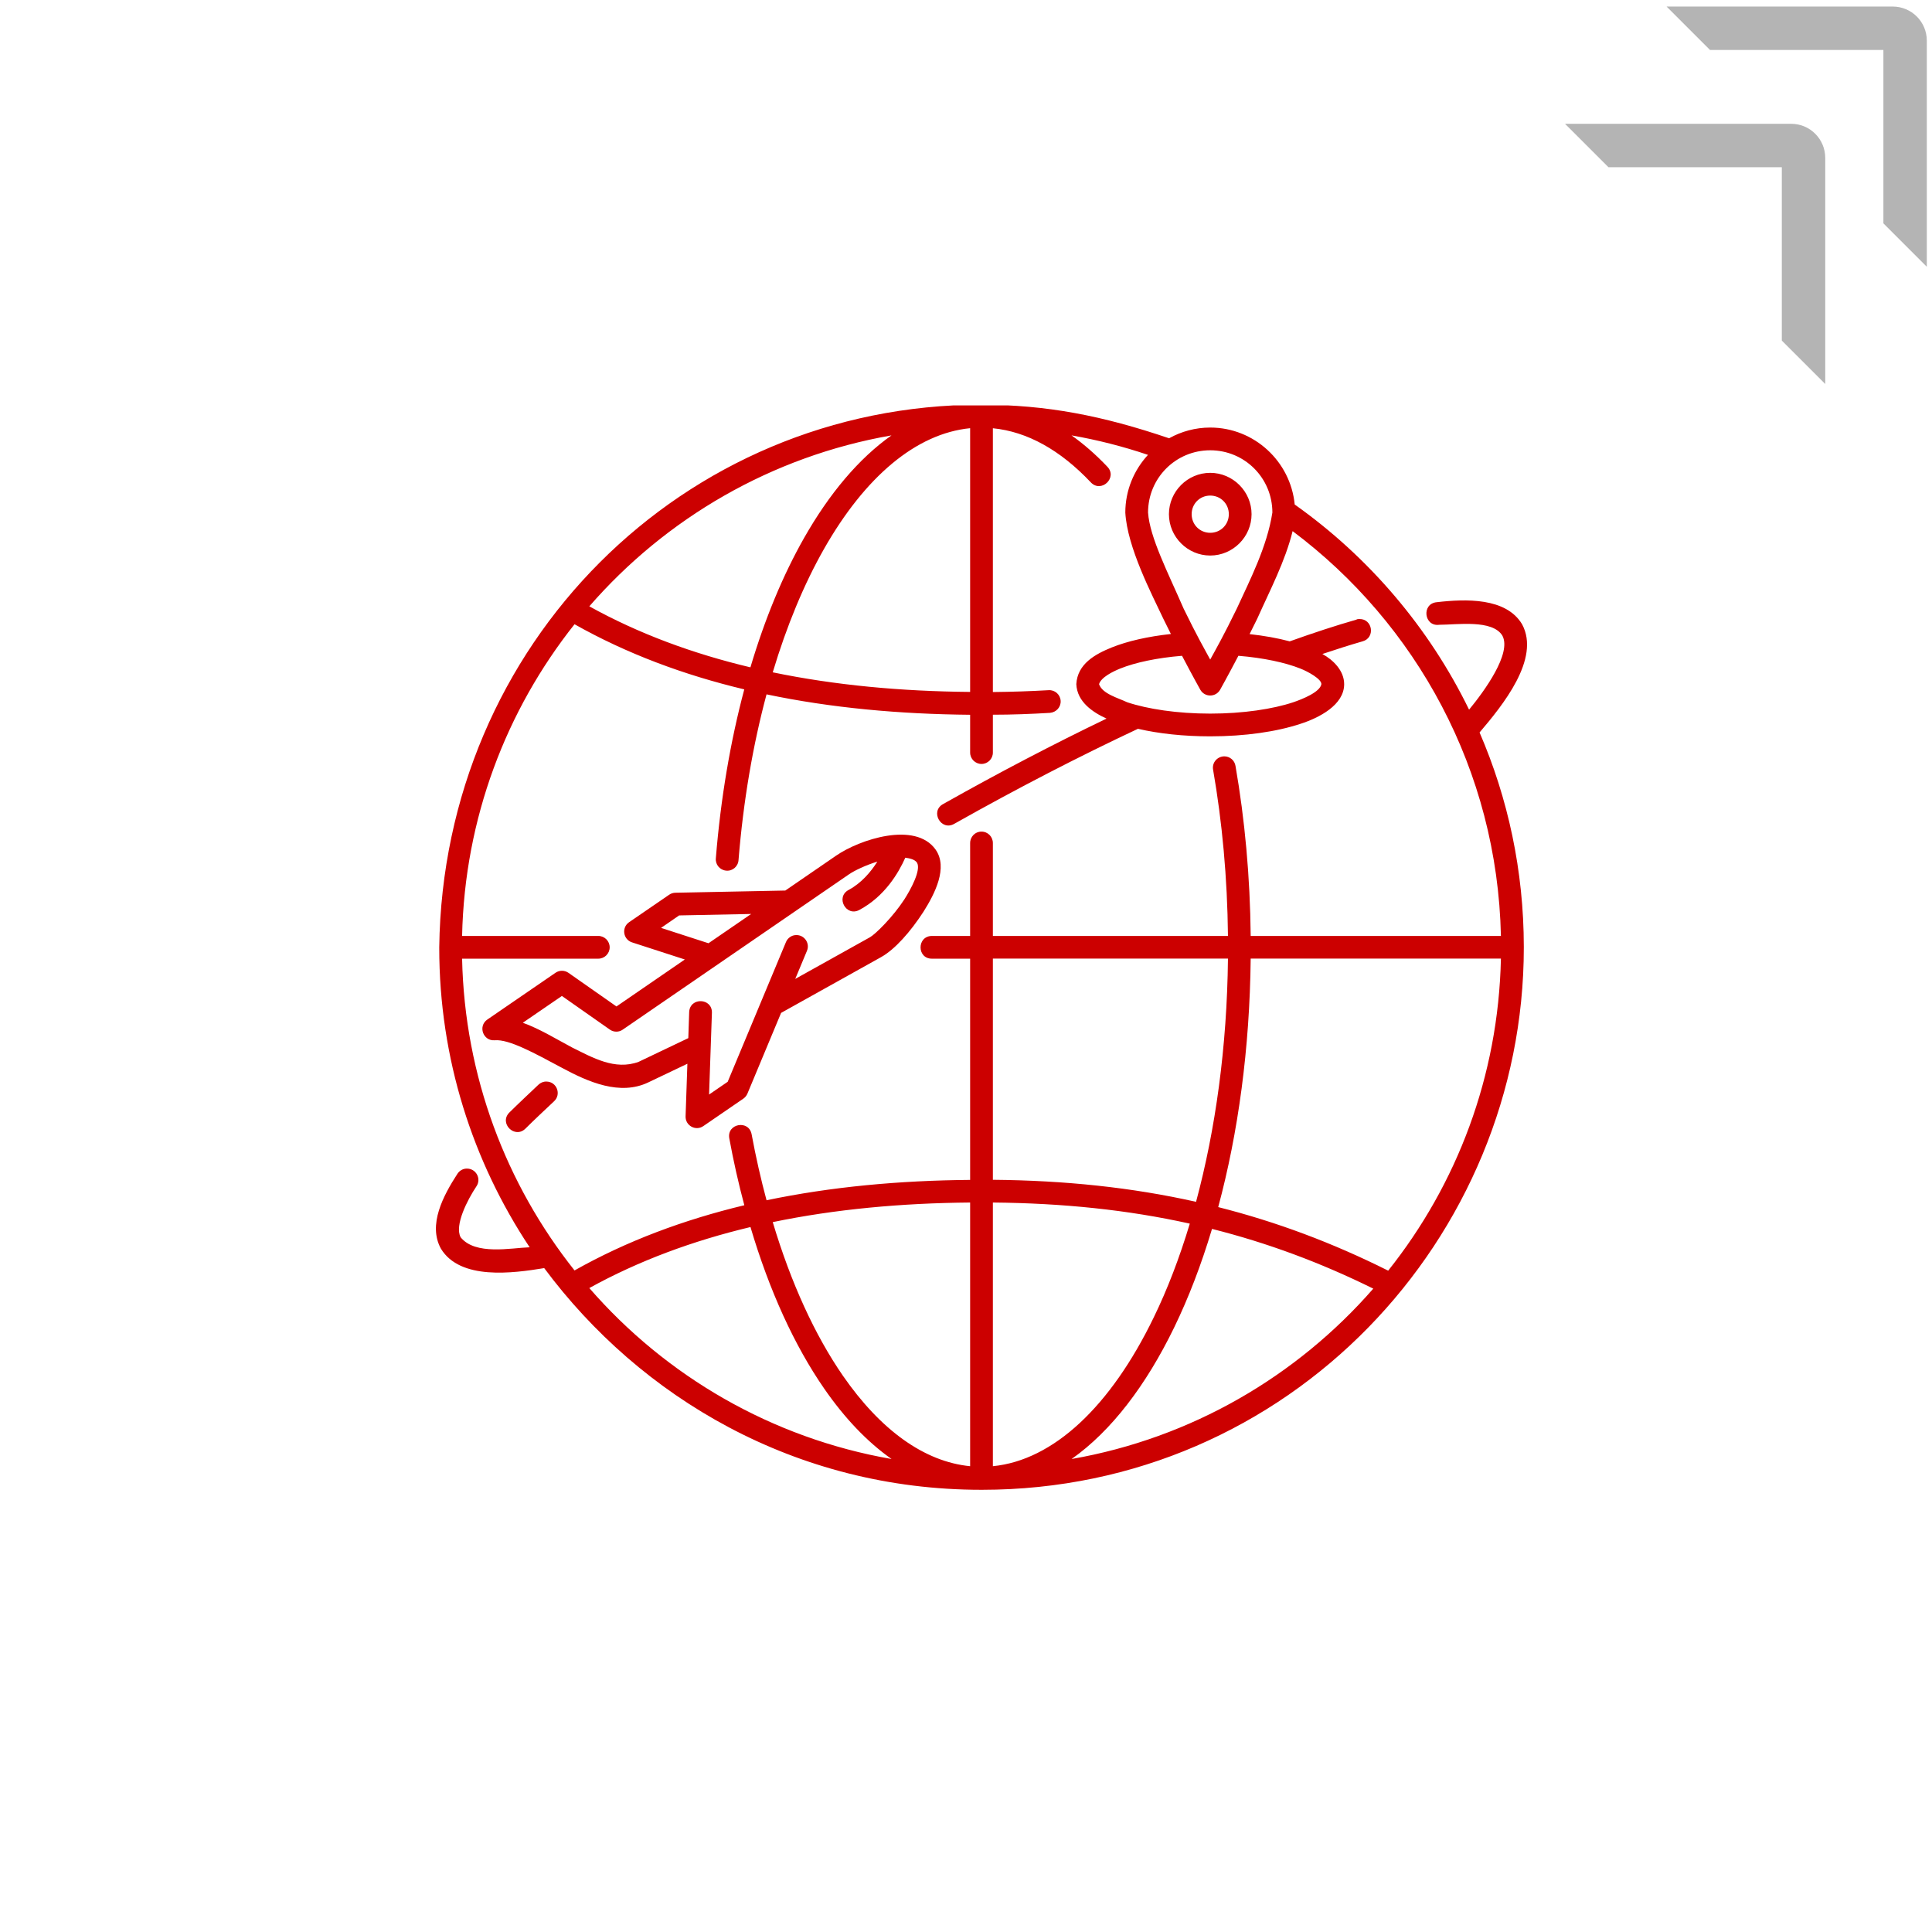 <?xml version="1.0" encoding="UTF-8"?> <svg xmlns="http://www.w3.org/2000/svg" xmlns:xlink="http://www.w3.org/1999/xlink" width="1080" zoomAndPan="magnify" viewBox="0 0 810 810" height="1080" preserveAspectRatio="xMidYMid meet" version="1.0"><defs><clipPath id="03a895b6ab"><path d="M 688 2 L 808 2 L 808 122 L 688 122 Z M 688 2 " clip-rule="nonzero"></path></clipPath><clipPath id="f6f5f26381"><path d="M 688.957 -7.023 L 739.871 -57.934 L 868.742 70.934 L 817.828 121.848 Z M 688.957 -7.023 " clip-rule="nonzero"></path></clipPath><clipPath id="a07e2976b4"><path d="M 669.598 12.34 L 740.129 -58.195 L 869 70.676 L 798.465 141.211 Z M 669.598 12.34 " clip-rule="nonzero"></path></clipPath><clipPath id="6c8f731219"><path d="M 670.086 11.848 L 739.316 -57.379 L 867.953 71.258 L 798.723 140.488 Z M 670.086 11.848 " clip-rule="nonzero"></path></clipPath><clipPath id="9db348d94b"><path d="M 646 51 L 766 51 L 766 171 L 646 171 Z M 646 51 " clip-rule="nonzero"></path></clipPath><clipPath id="f7702827d9"><path d="M 646.371 42.133 L 697.281 -8.781 L 826.152 120.09 L 775.242 171 Z M 646.371 42.133 " clip-rule="nonzero"></path></clipPath><clipPath id="0cd13445f1"><path d="M 627.008 61.492 L 697.543 -9.039 L 826.41 119.828 L 755.879 190.363 Z M 627.008 61.492 " clip-rule="nonzero"></path></clipPath><clipPath id="750b833852"><path d="M 627.496 61.004 L 696.727 -8.227 L 825.367 120.414 L 756.137 189.641 Z M 627.496 61.004 " clip-rule="nonzero"></path></clipPath><clipPath id="460d18ca01"><path d="M 182 169.965 L 641 169.965 L 641 625 L 182 625 Z M 182 169.965 " clip-rule="nonzero"></path></clipPath></defs><rect x="-81" width="972" fill="#ffffff" y="-81" height="972" fill-opacity="1"></rect><rect x="-81" width="972" fill="#ffffff" y="-81" height="972" fill-opacity="1"></rect><g clip-path="url(#03a895b6ab)"><g clip-path="url(#f6f5f26381)"><g clip-path="url(#a07e2976b4)"><g clip-path="url(#6c8f731219)"><path fill="#b4b4b4" d="M 682.797 2.746 C 677.77 2.84 673.762 6.984 673.855 12.008 C 673.934 16.91 677.898 20.871 682.797 20.953 L 789.621 20.953 L 789.621 127.777 C 789.715 132.801 793.859 136.809 798.871 136.707 C 803.773 136.629 807.734 132.688 807.824 127.777 L 807.824 17.047 C 807.824 9.145 801.43 2.746 793.527 2.746 L 682.797 2.746 " fill-opacity="1" fill-rule="nonzero"></path></g></g></g></g><g clip-path="url(#9db348d94b)"><g clip-path="url(#f7702827d9)"><g clip-path="url(#0cd13445f1)"><g clip-path="url(#750b833852)"><path fill="#b4b4b4" d="M 640.207 51.902 C 635.184 51.992 631.176 56.141 631.266 61.164 C 631.348 66.062 635.309 70.027 640.207 70.105 L 747.035 70.105 L 747.035 176.93 C 747.125 181.957 751.27 185.965 756.285 185.863 C 761.184 185.781 765.145 181.844 765.238 176.93 L 765.238 66.199 C 765.238 58.297 758.844 51.902 750.938 51.902 L 640.207 51.902 " fill-opacity="1" fill-rule="nonzero"></path></g></g></g></g><g clip-path="url(#460d18ca01)"><path fill="#cc0000" d="M 411.426 169.676 C 286.293 169.676 185.832 270.133 184.156 397.141 C 184.156 397.141 184.156 397.141 184.156 397.406 C 184.156 443.793 198.16 486.949 222.059 522.93 C 214.18 523.199 199.328 526.383 193.129 518.75 C 190.453 513.742 195.996 502.996 199.715 497.426 C 201.93 494.219 199.594 489.867 195.68 489.938 C 194.102 489.938 192.664 490.789 191.789 492.102 C 185.859 501.242 179.316 513.473 184.859 523.516 C 192.957 536.812 214.984 533.824 228.16 531.66 C 268.422 585.801 333.359 624.605 411.5 624.605 L 411.523 624.605 C 411.574 624.605 411.645 624.605 411.695 624.605 C 540.621 624.605 638.867 519.066 638.867 397.211 C 638.867 397.211 638.867 397.211 638.867 396.969 C 638.844 365.047 632.23 334.656 620.316 307.086 C 629.848 295.879 645.992 276.211 638.137 261.719 C 631.426 250.488 614.508 251.07 602.324 252.48 C 595.883 253.113 597.027 262.84 603.445 261.938 C 610.859 261.938 625.664 259.629 629.871 266.484 C 633.883 273.902 622.309 289.777 615.918 297.531 C 599.117 263.082 573.832 233.492 542.809 211.516 C 541.082 193.477 525.84 179.254 507.387 179.254 C 501.137 179.254 495.254 180.906 490.148 183.75 C 462.238 174.27 438.801 169.699 411.426 169.699 Z M 406.734 179.52 L 406.734 290.094 C 377.926 289.848 350.137 287.297 323.977 281.875 C 329.836 262.328 337.105 244.871 345.441 230.188 C 362.656 199.895 384.074 181.758 406.734 179.52 Z M 416.266 179.547 C 430.707 180.957 444.539 188.711 457.277 202.18 C 461.656 206.922 468.73 200.234 464.207 195.617 C 459.441 190.605 454.434 186.207 449.23 182.535 C 460.223 184.457 470.941 187.203 481.301 190.703 C 475.418 197.074 471.793 205.582 471.793 214.895 C 472.598 229.48 482.93 249.176 487.695 259.336 C 488.762 261.551 489.832 263.715 490.902 265.805 C 481.273 266.852 472.789 268.77 466.105 271.445 C 459.223 274.242 451.734 278.277 451.25 286.836 C 451.59 294.25 458.059 298.578 463.918 301.277 C 442.035 311.805 419.035 323.789 395.477 337.062 C 389.738 340.129 394.578 348.66 400.145 345.355 C 426.816 330.328 452.758 316.98 477.094 305.555 C 485.82 307.574 496.203 308.715 507.387 308.715 C 522.023 308.715 535.25 306.77 545.242 303.465 C 553.02 300.961 563.547 295.586 563.547 286.836 C 563.547 281.172 558.93 276.648 554.406 274.191 C 560.266 272.223 565.93 270.426 571.254 268.891 C 576.699 267.434 575.535 259.387 569.895 259.531 C 569.457 259.555 569.02 259.531 568.629 259.801 C 559.973 262.281 550.637 265.344 540.719 268.891 C 535.688 267.531 530.02 266.535 523.895 265.852 C 524.941 263.762 526.012 261.598 527.105 259.387 C 532.402 247.523 538.824 235.34 541.934 222.676 C 593.793 261.527 627.781 322.938 629.266 392.398 L 524.355 392.398 C 524.113 367.453 521.875 343.48 517.988 321.113 C 517.621 318.805 515.652 317.129 513.344 317.102 C 510.328 317.102 508.043 319.777 508.602 322.742 C 512.395 344.551 514.582 367.988 514.828 392.398 L 416.266 392.398 L 416.266 353.5 C 416.289 350.801 414.125 348.613 411.426 348.66 C 408.801 348.66 406.711 350.848 406.734 353.5 L 406.734 392.398 L 390.762 392.398 C 384.344 392.398 384.344 402 390.762 401.93 L 406.734 401.93 L 406.734 494.68 C 377.145 494.922 348.48 497.547 321.375 503.215 C 318.992 494.363 316.902 485.148 315.125 475.57 C 313.957 469.32 304.598 471.047 305.766 477.297 C 307.539 486.973 309.656 496.309 312.062 505.305 C 286.703 511.383 262.781 520.281 240.875 532.633 C 212.262 496.602 194.805 451.309 193.734 401.93 L 250.797 401.93 C 253.445 401.953 255.609 399.812 255.609 397.164 C 255.609 394.512 253.445 392.375 250.797 392.398 L 193.734 392.398 C 194.805 343.043 212.262 297.75 240.875 261.719 C 262.781 274.07 286.68 282.969 312.039 289.023 C 306.25 310.734 302.168 334.559 300.125 359.77 C 299.832 362.445 301.801 364.805 304.477 365.023 C 307.152 365.289 309.484 363.223 309.633 360.551 C 311.648 335.727 315.684 312.312 321.375 291.113 C 348.48 296.805 377.145 299.402 406.734 299.672 L 406.734 315.523 C 406.734 318.148 408.875 320.289 411.5 320.289 C 414.148 320.289 416.266 318.148 416.266 315.523 L 416.266 299.648 C 424.387 299.648 432.359 299.332 440.211 298.871 C 442.836 298.625 444.832 296.461 444.684 293.836 C 444.539 291.211 442.277 289.191 439.652 289.363 C 431.996 289.801 424.215 290.066 416.266 290.141 Z M 373.766 182.535 C 360.008 192.234 347.633 207.043 337.152 225.473 C 328.277 241.078 320.691 259.387 314.617 279.785 C 290.473 274.047 267.789 265.684 247.074 254.207 C 279.168 217.301 323.488 191.312 373.766 182.535 Z M 507.387 188.785 C 521.828 188.785 533.449 200.406 533.449 214.895 C 531.211 229.312 523.969 243.293 518.523 255.18 C 512.953 266.605 510.012 271.738 507.387 276.527 C 504.785 271.738 501.82 266.605 496.25 255.18 C 489.543 239.766 482.055 225.301 481.324 214.895 C 481.324 200.406 492.945 188.785 507.387 188.785 Z M 507.387 198.242 C 497.879 198.242 490.078 206.07 490.078 215.574 C 490.078 225.082 497.879 232.91 507.387 232.91 C 516.918 232.91 524.723 225.082 524.723 215.574 C 524.723 206.07 516.918 198.242 507.387 198.242 Z M 507.387 207.773 C 511.762 207.773 515.191 211.199 515.191 215.574 C 515.191 219.953 511.762 223.379 507.387 223.379 C 503.035 223.379 499.605 219.953 499.605 215.574 C 499.605 211.199 503.035 207.773 507.387 207.773 Z M 495.57 274.945 C 499.973 283.359 503.23 289.168 503.23 289.168 C 505.051 292.402 509.719 292.402 511.543 289.168 C 511.543 289.168 514.801 283.359 519.203 274.945 C 529.73 275.797 538.871 277.789 545.168 280.293 C 548.328 281.535 554.066 284.672 553.992 286.836 C 553.457 290.141 546.141 293.082 542.227 294.422 C 533.621 297.289 521.148 299.184 507.387 299.184 C 493.625 299.184 481.18 297.289 472.57 294.422 C 468.777 292.598 462.164 290.918 460.781 286.836 C 461.633 283.941 466.641 281.512 469.652 280.293 C 475.926 277.766 485.066 275.797 495.57 274.945 Z M 350.523 358.75 L 329.25 373.363 L 283.133 374.285 C 282.184 374.309 281.285 374.602 280.531 375.137 L 263.754 386.637 C 260.496 388.875 261.227 393.883 264.992 395.098 L 287.117 402.27 L 258.453 421.961 L 238.324 407.859 C 236.695 406.719 234.531 406.719 232.902 407.836 L 204.336 427.434 C 200.273 430.203 202.559 436.551 207.422 436.137 C 213.453 435.625 224.148 441.582 235.406 447.586 C 246.688 453.688 259.961 459.477 271.824 453.785 L 288.188 445.984 L 287.434 468.035 C 287.312 471.922 291.664 474.332 294.875 472.117 L 311.648 460.617 C 312.402 460.082 312.984 459.379 313.352 458.527 L 327.477 424.66 L 369.367 401.297 C 375.25 398.016 381.719 390.648 387.164 382.262 C 391.93 374.723 397.57 363.734 392.242 356.172 C 383.711 344.211 360.371 351.941 350.523 358.75 Z M 379.578 359.602 C 381.328 359.844 383.539 360.281 384.465 361.691 C 386.238 364.73 381.91 372.777 379.164 377.059 C 374.398 384.398 367.059 391.645 364.723 392.957 L 333.41 410.414 L 338.297 398.695 C 339.68 395.512 337.297 391.961 333.82 392.035 C 331.926 392.035 330.199 393.25 329.496 395.023 L 305.086 453.543 L 297.281 458.891 L 298.473 424.613 C 298.641 418.34 289.258 418 288.941 424.297 L 288.578 435.238 L 267.742 445.18 C 257.797 448.852 248.414 443.383 239.879 439.176 C 233.07 435.551 226.215 431.32 219.191 428.793 L 235.578 417.562 L 255.684 431.664 C 257.312 432.805 259.477 432.828 261.105 431.664 L 355.922 366.578 C 358.254 364.973 362.949 362.738 367.836 361.23 C 365.086 365.582 361.148 370.227 355.824 373.094 C 350.16 376.062 354.707 384.547 360.32 381.48 C 370.973 375.77 376.684 366.02 379.578 359.551 Z M 314.93 383.184 L 297.039 395.461 L 277.148 389.02 L 284.734 383.793 Z M 416.266 401.879 L 514.828 401.879 C 514.438 438.883 509.598 473.625 501.453 503.871 C 474.469 497.816 446.387 494.898 416.266 494.633 Z M 524.355 401.879 L 629.266 401.879 C 628.219 451.332 610.715 496.699 582 532.727 C 558.613 521.012 535.078 512.234 510.742 506.082 C 519.105 475.012 523.969 439.59 524.355 401.879 Z M 229.062 453.422 C 227.844 453.422 226.652 453.91 225.754 454.758 C 222.617 457.727 216.953 463.051 213.574 466.406 C 209.074 470.879 215.785 477.637 220.309 473.164 C 223.469 470.004 229.156 464.652 232.27 461.738 C 235.48 458.797 233.414 453.445 229.062 453.445 Z M 406.734 504.16 L 406.734 614.711 C 387.453 612.836 369.125 599.488 353.395 576.781 C 341.699 559.859 331.609 537.906 323.977 512.379 C 350.137 506.957 377.926 504.406 406.734 504.16 Z M 416.266 504.16 C 445.609 504.43 472.766 507.227 498.828 513.012 C 494.5 527.379 489.422 540.629 483.656 552.445 C 465.645 589.57 441.719 612.203 416.266 614.711 Z M 314.641 514.445 C 322.516 541.02 333.02 564.09 345.566 582.203 C 354.023 594.434 363.508 604.473 373.793 611.695 C 323.512 602.941 279.168 576.953 247.074 540.023 C 267.789 528.57 290.473 520.207 314.641 514.445 Z M 508.141 515.223 C 531.211 521.035 553.508 529.277 575.754 540.266 C 543.66 577.051 499.438 602.941 449.281 611.695 C 465.91 599.977 480.496 580.793 492.238 556.629 C 498.316 544.129 503.641 530.25 508.141 515.223 Z M 508.141 515.223 " fill-opacity="1" fill-rule="nonzero"></path></g></svg> 